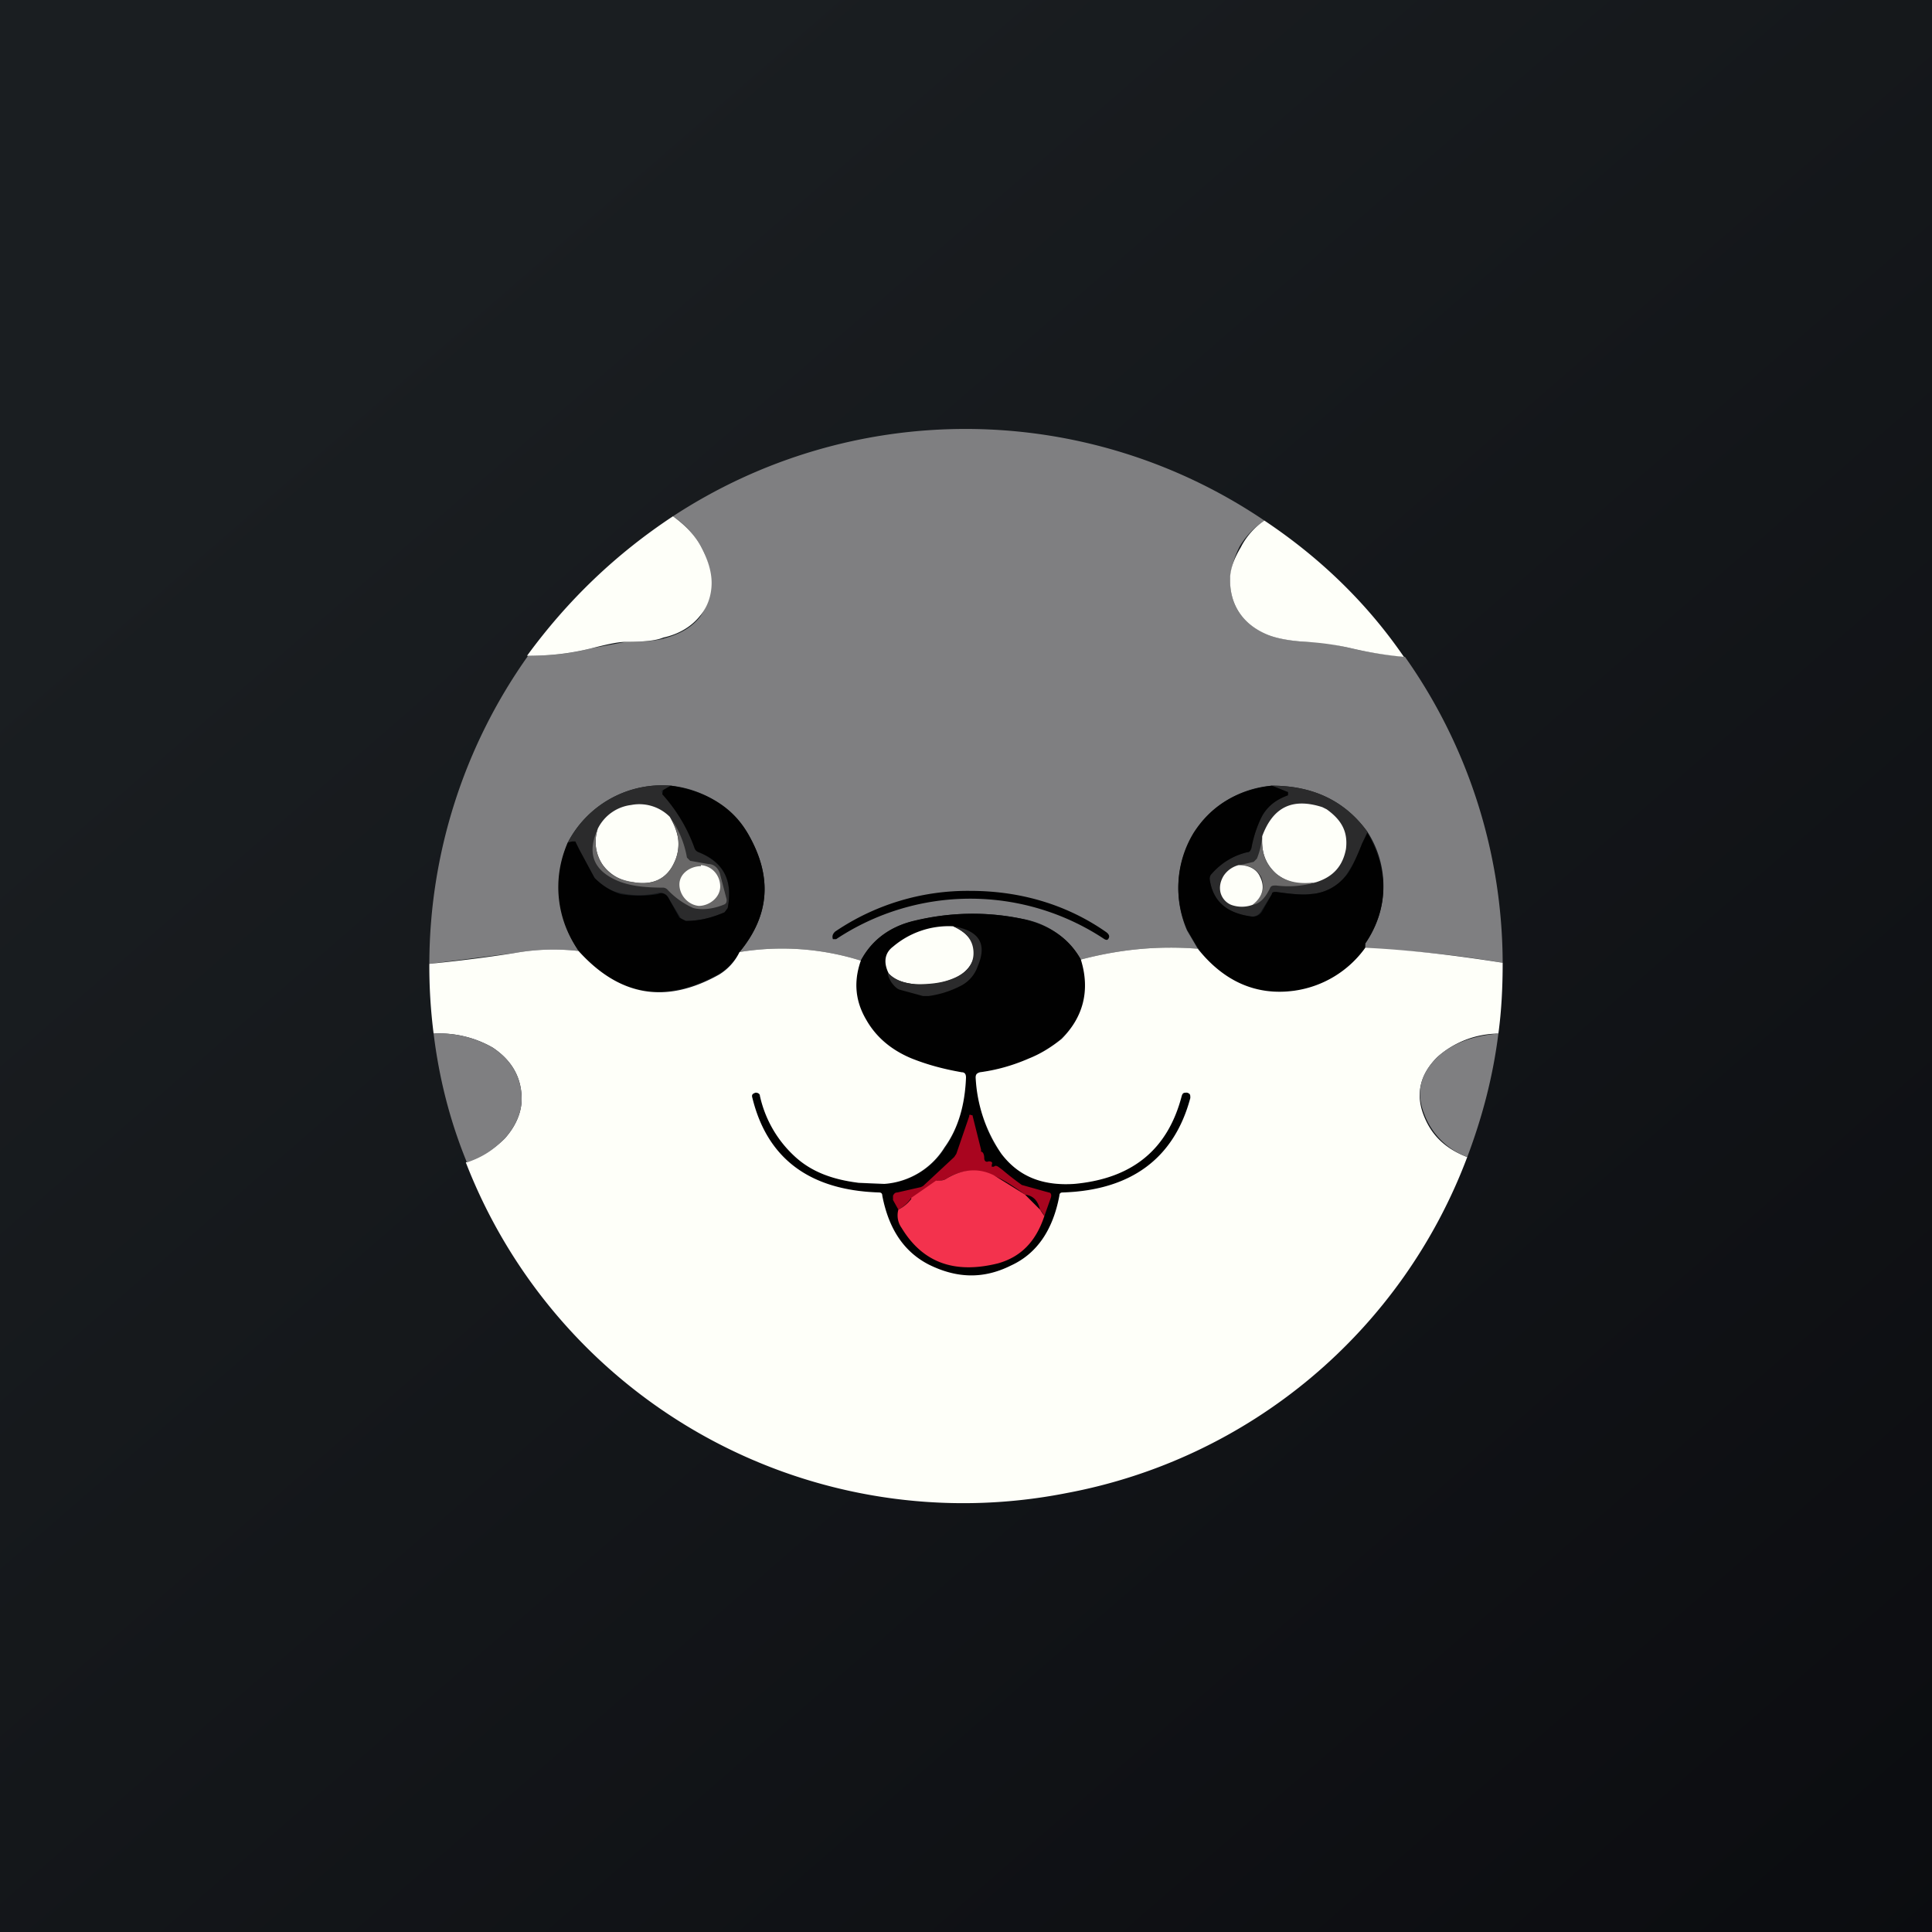 <!-- by TradingView --><svg width="18" height="18" viewBox="0 0 18 18" xmlns="http://www.w3.org/2000/svg"><rect x="0" y="0" width="18" height="18" fill="#333333" stroke="none"/><path fill="url(#a)" d="M0 0h18v18H0z"/><path d="M11.78 4.85a.76.76 0 0 0-.23.24c-.05.1-.08.2-.09.3 0 .24.1.41.34.52.07.03.2.06.37.07h.08c.08 0 .2.03.34.06.16.04.33.06.5.08A4.96 4.96 0 0 1 14 8.97a9.32 9.32 0 0 0-1.29-.13l.01-.05a.93.93 0 0 0 .02-1.04c-.21-.29-.51-.43-.89-.43a.94.94 0 0 0-.73.45.98.98 0 0 0-.06.9l.1.17c-.35-.03-.71 0-1.09.1a.78.78 0 0 0-.55-.38 2.24 2.24 0 0 0-1 .02.73.73 0 0 0-.5.37 2.45 2.45 0 0 0-1.13-.08c.28-.34.31-.7.08-1.1a.96.96 0 0 0-.72-.45.99.99 0 0 0-.96.53c-.14.36-.1.7.1 1.01-.18-.02-.38-.02-.6.02l-.79.1a4.97 4.97 0 0 1 .92-2.87c.2 0 .4-.02.59-.07l.32-.06c.16 0 .28-.01.35-.03.15-.04.26-.1.34-.2.07-.1.1-.2.1-.32a.68.68 0 0 0-.09-.34.83.83 0 0 0-.26-.28 4.97 4.97 0 0 1 5.51.04Z" fill="#7F7F81"/><path d="M6.27 4.81c.11.08.2.17.26.28.06.11.1.23.1.34 0 .12-.04.23-.11.31-.08.1-.2.17-.34.2-.07.03-.19.04-.35.04-.08 0-.2.03-.32.06-.2.05-.39.07-.6.07.38-.52.83-.95 1.36-1.3ZM11.78 4.85c.51.34.95.76 1.3 1.27a3.5 3.5 0 0 1-.49-.08 2.5 2.5 0 0 0-.42-.06c-.18-.01-.3-.04-.37-.07-.23-.1-.34-.28-.34-.51 0-.1.04-.2.1-.3.05-.1.13-.19.22-.25Z" fill="#FEFFF9"/><path d="m6.25 7.32-.07.04c-.02 0-.02.02 0 .04.13.14.23.31.3.5 0 .02.01.03.03.04.23.1.32.26.27.52 0 .02-.02.03-.03.04a.88.88 0 0 1-.36.08.06.06 0 0 1-.05-.03l-.11-.18c-.02-.04-.06-.06-.1-.05a.79.79 0 0 1-.35 0 .42.42 0 0 1-.24-.14 1.34 1.34 0 0 1-.18-.34h-.03a.08.08 0 0 1-.04.01.99.99 0 0 1 .96-.53ZM12.74 7.75l-.05.11a1.3 1.3 0 0 1-.16.31.45.45 0 0 1-.32.16c-.07.01-.18 0-.32-.02-.02 0-.03 0-.04.02l-.1.16a.1.1 0 0 1-.09.05c-.23-.03-.36-.14-.39-.35 0-.02 0-.04.02-.05.09-.1.2-.17.33-.2.02 0 .03-.01.03-.03.04-.15.07-.25.11-.31a.49.49 0 0 1 .24-.2v-.02l-.15-.06c.38 0 .68.14.89.43Z" fill="#2B2B2C"/><path d="M6.25 7.32c.33.05.58.2.72.45.23.4.2.76-.08 1.1a.5.5 0 0 1-.19.2c-.5.28-.93.21-1.3-.2a1.02 1.02 0 0 1-.11-1.02l.04-.01h.03l.04.08.14.26c.07.07.15.12.24.15.12.02.23.02.35 0 .04-.02.08 0 .1.04l.1.18.06.03c.13 0 .24-.03.36-.08l.03-.04c.05-.26-.04-.43-.27-.52a.06.06 0 0 1-.04-.04 1.5 1.5 0 0 0-.3-.5l.01-.04.07-.04ZM11.85 7.32l.15.06v.03c-.11.04-.19.1-.24.19a1.1 1.1 0 0 0-.1.3c-.01.03-.02.04-.04.04a.63.63 0 0 0-.33.2.07.07 0 0 0-.02.05c.03.21.16.32.4.35a.1.1 0 0 0 .09-.05l.09-.16c0-.02.02-.02.04-.02.14.02.25.03.32.02a.45.45 0 0 0 .32-.16c.05-.05.1-.16.16-.31l.05-.1c.2.35.2.7-.02 1.03v.05a.98.98 0 0 1-.66.39.92.92 0 0 1-.9-.4l-.1-.17a.98.98 0 0 1 .06-.9c.16-.25.4-.4.73-.44Z" fill="#010101"/><path d="M12.26 8.22a.41.41 0 0 1-.37-.08c-.1-.09-.14-.2-.13-.35.1-.27.28-.36.56-.27l.04.02c.14.1.2.21.18.37-.03.16-.12.26-.28.31ZM6.24 7.61c.04.07.07.14.08.22a.4.4 0 0 1-.04.21c-.07.15-.2.21-.38.18a.4.4 0 0 1-.29-.17.38.38 0 0 1-.04-.33.4.4 0 0 1 .31-.22.4.4 0 0 1 .36.11Z" fill="#FEFFF9"/><path d="M5.57 7.72a.38.38 0 0 0 .04.33c.06.1.16.15.3.17.17.03.3-.03.37-.18a.4.4 0 0 0 .04-.2.45.45 0 0 0-.08-.23.9.9 0 0 1 .16.38l.03.03.17.03c.06 0 .1.05.11.1l.06.23c0 .02 0 .04-.03.05-.1.04-.2.05-.28.03a.73.73 0 0 1-.24-.17.06.06 0 0 0-.04-.02c-.19 0-.33-.02-.44-.07-.22-.1-.27-.26-.17-.48ZM11.76 7.79c-.01.15.03.26.13.35.1.08.22.1.37.08a.9.9 0 0 1-.37.03c-.03 0-.05 0-.06.03-.05.1-.1.14-.16.15.09-.07.12-.16.08-.26-.04-.07-.1-.11-.2-.11l.13-.03.03-.03a.7.7 0 0 0 .05-.21Z" fill="#696868"/><path d="M11.54 8.06c.1 0 .17.04.2.11.05.1.02.19-.07.26a.29.29 0 0 1-.2 0 .17.17 0 0 1-.1-.12c-.01-.05 0-.1.03-.15a.24.24 0 0 1 .14-.1ZM6.53 8.07c-.1 0-.2.07-.2.17s.08.19.18.2c.1 0 .2-.08.2-.18 0-.1-.07-.19-.18-.2Z" fill="#FEFFF9"/><path d="M9.04 8.3c.47 0 .9.13 1.26.38.03.02.04.04.03.06-.01.02-.02.02-.04.01a2.26 2.26 0 0 0-2.5 0h-.03c-.01-.03 0-.05.02-.07a2.2 2.2 0 0 1 1.26-.38Z" fill="#010101"/><path d="M10.07 8.94c.1.3.03.54-.19.74a.98.98 0 0 1-.29.18c-.16.07-.31.11-.46.13-.03 0-.04.02-.04.05.03.3.1.54.24.71.16.21.39.3.68.28.54-.05.87-.32 1-.82 0-.02.02-.03.05-.03.02 0 .03.02.03.05-.15.56-.55.86-1.19.88-.02 0-.03.01-.03.03-.06.32-.21.54-.45.65a.81.81 0 0 1-.77 0c-.22-.13-.37-.34-.43-.65 0-.02-.01-.03-.03-.03-.64-.02-1.04-.31-1.18-.88 0-.03 0-.04.02-.05.03 0 .05 0 .05.03.06.24.17.43.33.56.15.14.35.22.59.25.11.01.2.02.24.01a.72.72 0 0 0 .57-.34c.12-.18.18-.4.19-.65 0-.03-.01-.05-.04-.05a1.88 1.88 0 0 1-.47-.13.87.87 0 0 1-.42-.36.63.63 0 0 1-.05-.55c.1-.19.26-.31.49-.37.33-.08.67-.09 1.01-.02.26.06.44.18.55.38Z" fill="#010101"/><path d="M8.88 8.63c.13.06.2.14.2.25-.01.1-.08.19-.2.24a.76.76 0 0 1-.35.05c-.11-.01-.2-.04-.25-.1-.05-.1-.04-.19.04-.25a.8.8 0 0 1 .56-.19Z" fill="#FEFFF9"/><path d="M8.28 9.07c.06.06.14.09.25.1.13 0 .24-.01.34-.05.13-.05.2-.13.2-.24 0-.1-.05-.19-.19-.25.24.04.32.16.23.37a.32.32 0 0 1-.15.18.92.92 0 0 1-.31.1H8.6l-.22-.06-.02-.01a.24.24 0 0 1-.09-.14Z" fill="#2B2B2C"/><path d="M11.16 8.84c.24.3.54.44.9.39a.98.98 0 0 0 .66-.4c.41.02.84.07 1.28.14 0 .22-.01.44-.04.66a.86.86 0 0 0-.57.22c-.16.16-.2.34-.13.53s.2.32.41.4a4.96 4.96 0 0 1-3.73 3.13 4.97 4.97 0 0 1-5.6-3.08.95.95 0 0 0 .36-.22c.1-.11.16-.24.16-.37 0-.2-.09-.36-.27-.48a1 1 0 0 0-.55-.13A4.95 4.95 0 0 1 4 8.98c.4-.04.66-.08.79-.1.22-.04.42-.04.6-.02.38.42.81.5 1.31.22a.5.5 0 0 0 .19-.21 2.45 2.45 0 0 1 1.13.08c-.07.2-.05.38.05.55.09.16.23.28.42.36.15.06.3.1.47.13.03 0 .04.02.04.05-.01.25-.07.47-.2.65a.72.72 0 0 1-.56.34L8 11.02c-.24-.03-.44-.1-.6-.25a1.08 1.08 0 0 1-.32-.56c0-.02-.02-.03-.04-.03-.03.01-.04.02-.03.05.14.57.54.86 1.18.88.02 0 .03.01.03.03.06.31.2.52.43.64.26.13.51.14.77.01.24-.11.39-.33.45-.65 0-.02.01-.03.03-.03.64-.02 1.04-.32 1.19-.88 0-.03 0-.04-.03-.05-.03 0-.04 0-.05.03-.13.5-.46.77-1 .82-.3.02-.52-.07-.68-.28a1.37 1.37 0 0 1-.24-.71c0-.03.01-.04.04-.05.15-.02.3-.06.46-.13.1-.04.2-.1.3-.18.2-.2.27-.45.18-.74.38-.1.74-.13 1.1-.1Z" fill="#FEFFF9"/><path d="M4.35 10.83c-.16-.39-.26-.79-.31-1.2a1 1 0 0 1 .55.13c.18.12.27.28.27.48 0 .13-.06.26-.16.37-.1.1-.2.17-.35.22ZM13.96 9.63c-.05.4-.15.78-.29 1.15a.68.68 0 0 1-.4-.4c-.08-.2-.04-.37.12-.53.14-.13.33-.2.57-.22Z" fill="#7F7F81"/><path d="M9.73 11.33a.19.19 0 0 0-.04-.06c-.02-.08-.06-.13-.14-.14-.11-.08-.2-.14-.3-.18a.45.45 0 0 0-.43.03.15.15 0 0 1-.09.02l-.23.16h-.01a.35.35 0 0 1-.12.11l-.05-.09v-.04c.01-.02.02-.03.04-.03l.22-.05.02-.01.29-.27.02-.03.12-.35c0-.01 0-.02.02-.01h.01l.08.32v.02c.02 0 .03.03.03.06s.02.04.04.03c.03 0 .04.01.03.03v.02h.02c.02-.02.04 0 .08.03a2.85 2.85 0 0 0 .18.14l.25.07c.02 0 .03.02.02.05l-.06.17Z" fill="#A9051F"/><path d="m9.55 11.13.14.14.04.06c-.08.24-.22.38-.43.44-.4.1-.7 0-.9-.33a.2.2 0 0 1-.03-.17.35.35 0 0 0 .12-.1v-.01l.23-.16h.01c.03 0 .06 0 .09-.02.15-.09.3-.1.44-.03l.29.18Z" fill="#F3324D"/><defs><linearGradient id="a" x1="3.35" y1="3.12" x2="21.9" y2="24.43" gradientUnits="userSpaceOnUse"><stop stop-color="#1A1E21"/><stop offset="1" stop-color="#06060A"/></linearGradient></defs></svg>